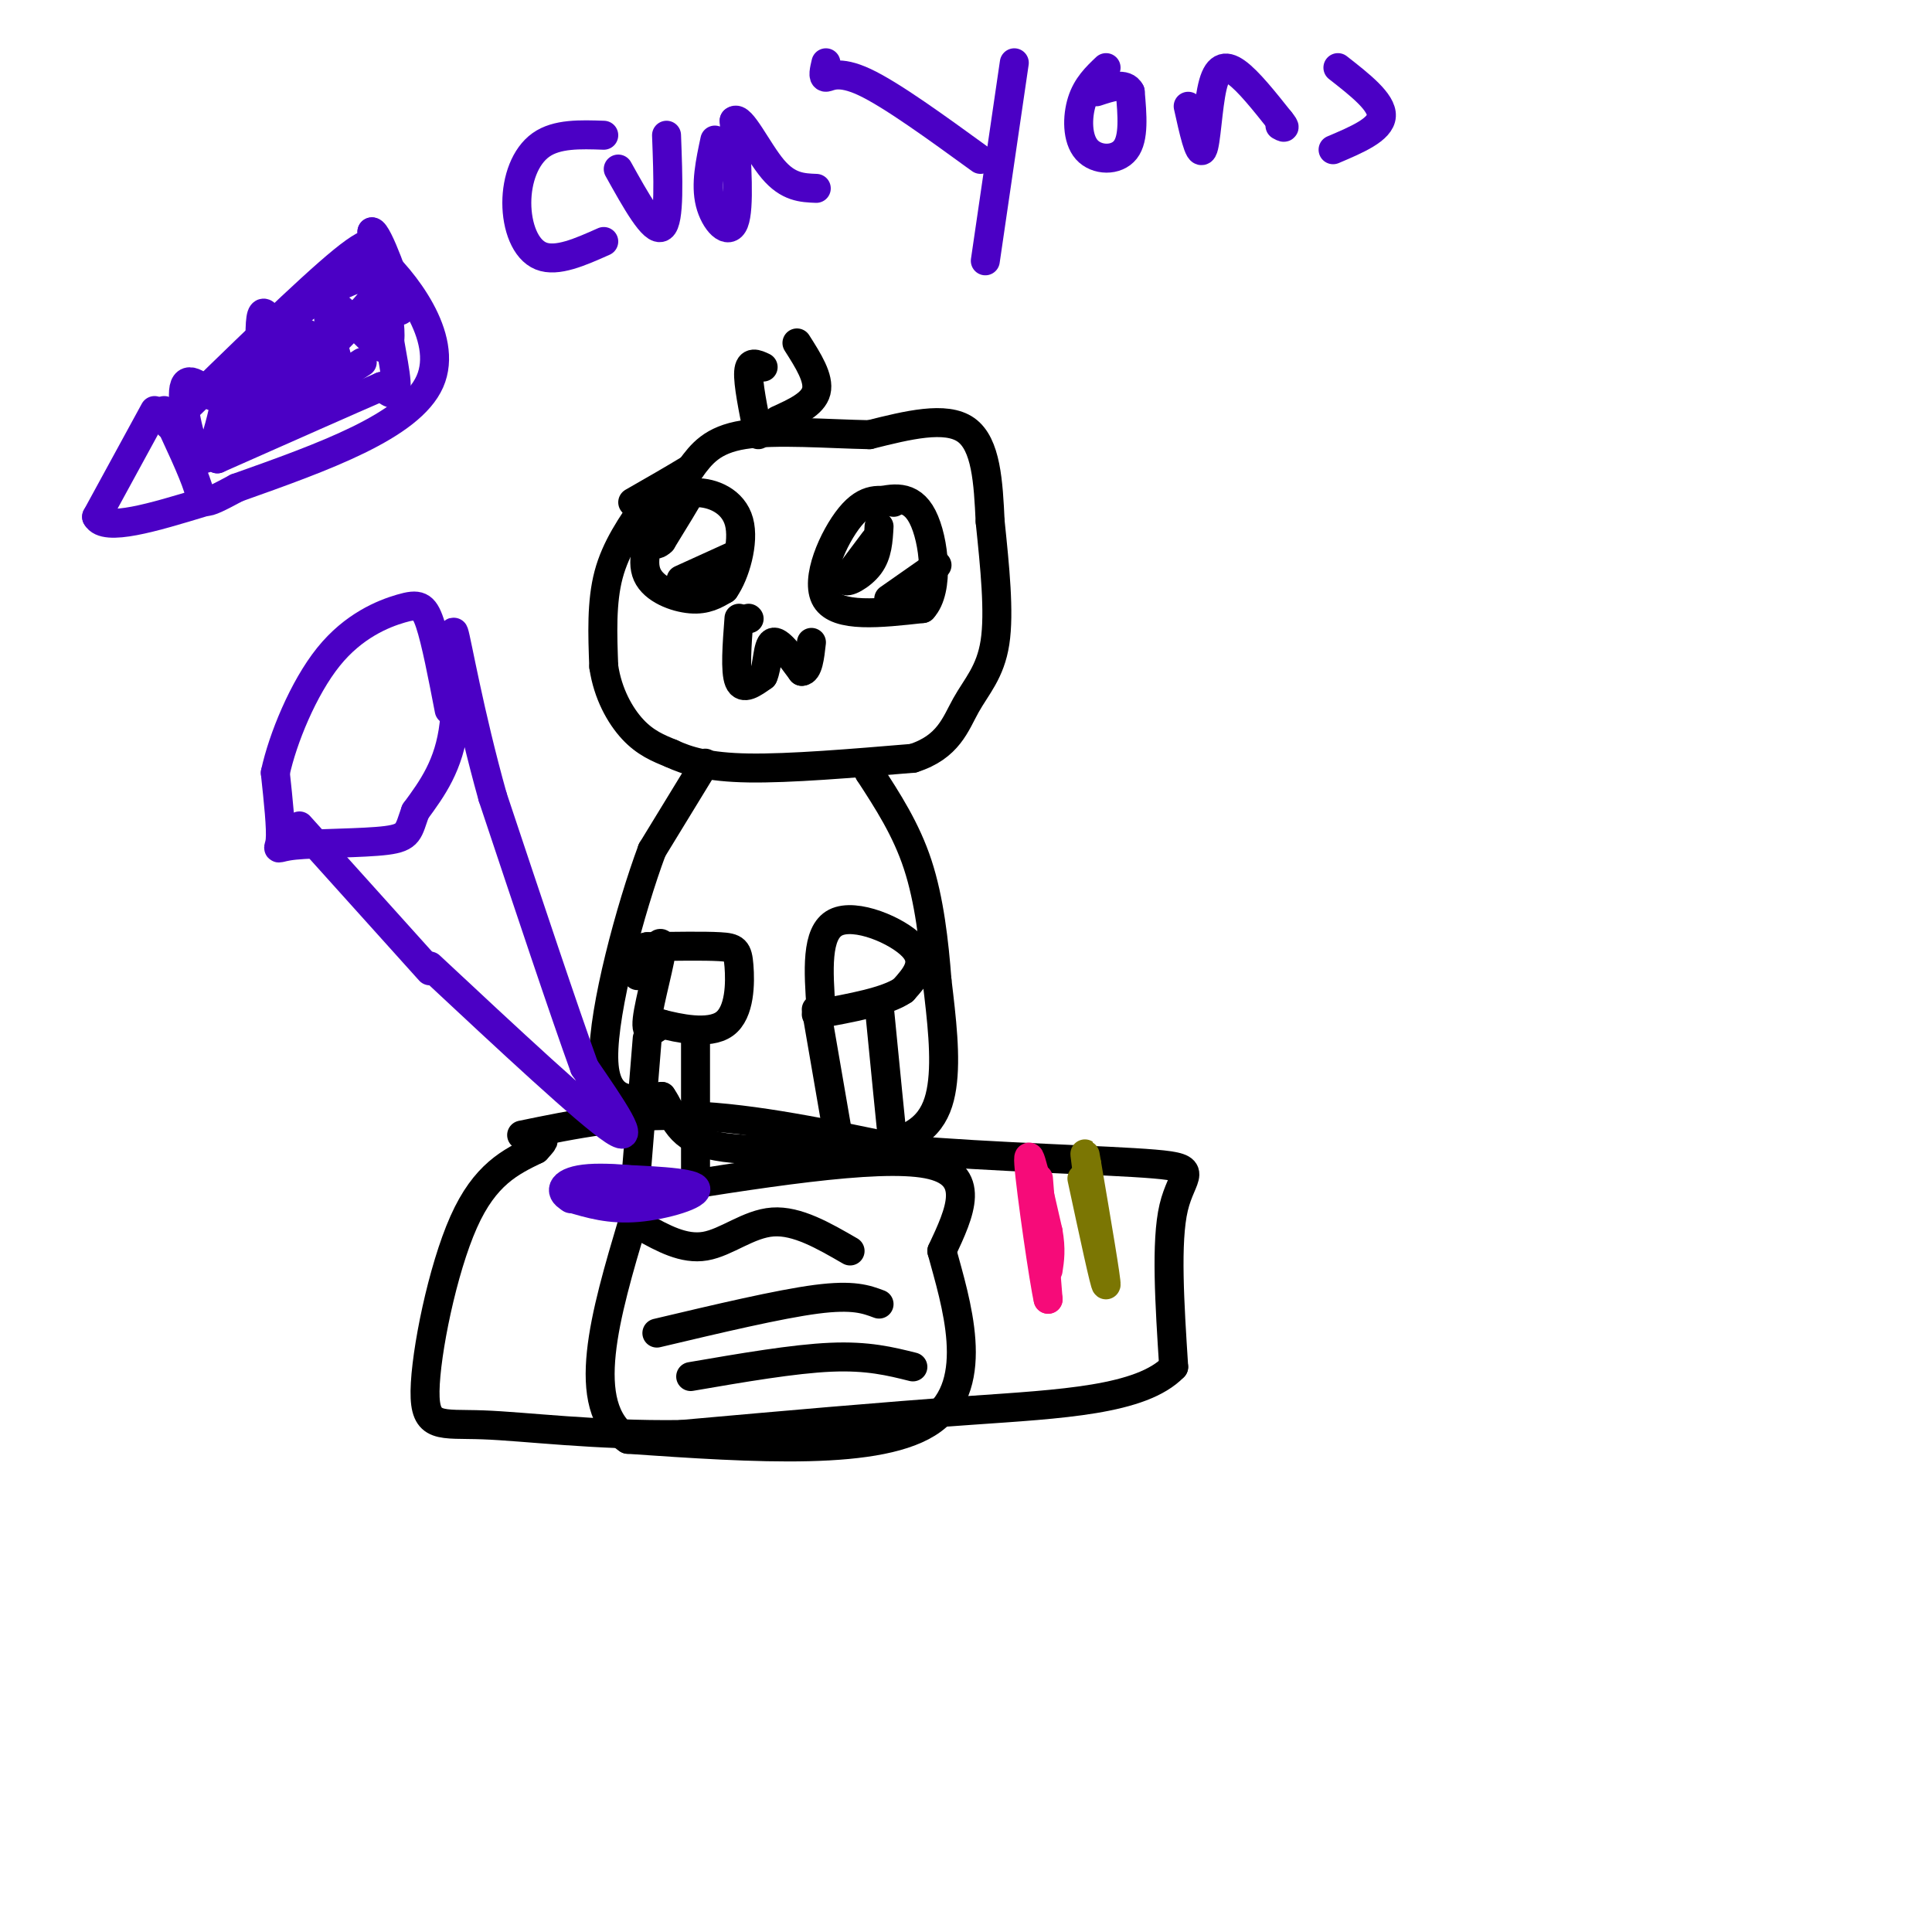 <svg viewBox='0 0 400 400' version='1.1' xmlns='http://www.w3.org/2000/svg' xmlns:xlink='http://www.w3.org/1999/xlink'><g fill='none' stroke='#000000' stroke-width='6' stroke-linecap='round' stroke-linejoin='round'><path d='M134,104c-3.250,4.667 -6.500,9.333 -8,15c-1.500,5.667 -1.250,12.333 -1,19'/><path d='M125,138c0.822,5.622 3.378,10.178 6,13c2.622,2.822 5.311,3.911 8,5'/><path d='M139,156c3.289,1.533 7.511,2.867 16,3c8.489,0.133 21.244,-0.933 34,-2'/><path d='M189,157c7.381,-2.321 8.833,-7.125 11,-11c2.167,-3.875 5.048,-6.821 6,-13c0.952,-6.179 -0.024,-15.589 -1,-25'/><path d='M205,108c-0.378,-8.156 -0.822,-16.044 -5,-19c-4.178,-2.956 -12.089,-0.978 -20,1'/><path d='M180,90c-8.400,-0.156 -19.400,-1.044 -26,0c-6.600,1.044 -8.800,4.022 -11,7'/><path d='M143,97c-3.833,2.333 -7.917,4.667 -12,7'/><path d='M155,128c0.000,0.000 0.100,0.100 0.1,0.1'/><path d='M185,104c-2.800,-0.578 -5.600,-1.156 -9,3c-3.400,4.156 -7.400,13.044 -5,17c2.400,3.956 11.200,2.978 20,2'/><path d='M191,126c3.556,-3.778 2.444,-14.222 0,-19c-2.444,-4.778 -6.222,-3.889 -10,-3'/><path d='M181,112c0.000,0.000 -6.000,8.000 -6,8'/><path d='M175,120c0.089,0.933 3.311,-0.733 5,-3c1.689,-2.267 1.844,-5.133 2,-8'/><path d='M184,124c0.000,0.000 10.000,-7.000 10,-7'/><path d='M136,107c-1.689,4.467 -3.378,8.933 -2,12c1.378,3.067 5.822,4.733 9,5c3.178,0.267 5.089,-0.867 7,-2'/><path d='M150,122c2.190,-3.071 4.167,-9.750 3,-14c-1.167,-4.250 -5.476,-6.071 -9,-6c-3.524,0.071 -6.262,2.036 -9,4'/><path d='M135,106c-1.500,0.667 -0.750,0.333 0,0'/><path d='M134,108c0.000,0.000 7.000,-6.000 7,-6'/><path d='M141,104c1.333,-1.667 2.667,-3.333 2,-2c-0.667,1.333 -3.333,5.667 -6,10'/><path d='M137,112c-1.500,1.500 -2.250,0.250 -3,-1'/><path d='M141,120c0.000,0.000 11.000,-5.000 11,-5'/><path d='M153,128c-0.417,5.500 -0.833,11.000 0,13c0.833,2.000 2.917,0.500 5,-1'/><path d='M158,140c0.956,-1.978 0.844,-6.422 2,-7c1.156,-0.578 3.578,2.711 6,6'/><path d='M166,139c1.333,0.000 1.667,-3.000 2,-6'/><path d='M157,90c-1.083,-5.333 -2.167,-10.667 -2,-13c0.167,-2.333 1.583,-1.667 3,-1'/><path d='M161,87c3.667,-1.667 7.333,-3.333 8,-6c0.667,-2.667 -1.667,-6.333 -4,-10'/><path d='M146,158c0.000,0.000 -11.000,18.000 -11,18'/><path d='M135,176c-4.467,12.000 -10.133,33.000 -10,43c0.133,10.000 6.067,9.000 12,8'/><path d='M137,227c2.489,3.467 2.711,8.133 10,10c7.289,1.867 21.644,0.933 36,0'/><path d='M183,237c8.311,-1.689 11.089,-5.911 12,-12c0.911,-6.089 -0.044,-14.044 -1,-22'/><path d='M194,203c-0.600,-7.911 -1.600,-16.689 -4,-24c-2.400,-7.311 -6.200,-13.156 -10,-19'/><path d='M180,160c-1.667,-3.167 -0.833,-1.583 0,0'/><path d='M108,235c10.917,-2.250 21.833,-4.500 35,-4c13.167,0.500 28.583,3.750 44,7'/><path d='M187,238c18.333,1.619 42.167,2.167 52,3c9.833,0.833 5.667,1.952 4,9c-1.667,7.048 -0.833,20.024 0,33'/><path d='M243,283c-6.667,6.911 -23.333,7.689 -42,9c-18.667,1.311 -39.333,3.156 -60,5'/><path d='M141,297c-17.761,0.234 -32.163,-1.679 -41,-2c-8.837,-0.321 -12.110,0.952 -12,-7c0.110,-7.952 3.603,-25.129 8,-35c4.397,-9.871 9.699,-12.435 15,-15'/><path d='M111,238c2.500,-2.667 1.250,-1.833 0,-1'/><path d='M132,202c2.511,-4.178 5.022,-8.356 5,-6c-0.022,2.356 -2.578,11.244 -3,15c-0.422,3.756 1.289,2.378 3,1'/><path d='M137,212c3.211,0.818 9.737,2.364 13,0c3.263,-2.364 3.263,-8.636 3,-12c-0.263,-3.364 -0.789,-3.818 -4,-4c-3.211,-0.182 -9.105,-0.091 -15,0'/><path d='M134,196c-2.667,0.500 -1.833,1.750 -1,3'/><path d='M134,215c0.000,0.000 -3.000,37.000 -3,37'/><path d='M144,216c0.000,0.000 0.000,28.000 0,28'/><path d='M170,209c-0.556,-7.956 -1.111,-15.911 3,-18c4.111,-2.089 12.889,1.689 16,5c3.111,3.311 0.556,6.156 -2,9'/><path d='M187,205c-3.333,2.333 -10.667,3.667 -18,5'/><path d='M169,209c0.000,0.000 5.000,29.000 5,29'/><path d='M182,208c1.250,12.750 2.500,25.500 3,30c0.500,4.500 0.250,0.750 0,-3'/><path d='M132,247c24.750,-4.000 49.500,-8.000 60,-6c10.500,2.000 6.750,10.000 3,18'/><path d='M195,259c2.822,10.400 8.378,27.400 -2,35c-10.378,7.600 -36.689,5.800 -63,4'/><path d='M130,298c-10.333,-6.833 -4.667,-25.917 1,-45'/><path d='M133,254c4.289,2.378 8.578,4.756 13,4c4.422,-0.756 8.978,-4.644 14,-5c5.022,-0.356 10.511,2.822 16,6'/><path d='M136,276c12.667,-3.000 25.333,-6.000 33,-7c7.667,-1.000 10.333,0.000 13,1'/><path d='M143,285c10.667,-1.833 21.333,-3.667 29,-4c7.667,-0.333 12.333,0.833 17,2'/></g>
<g fill='none' stroke='#F60B79' stroke-width='6' stroke-linecap='round' stroke-linejoin='round'><path d='M215,244c0.000,0.000 2.000,25.000 2,25'/><path d='M217,269c-0.756,-2.956 -3.644,-22.844 -4,-28c-0.356,-5.156 1.822,4.422 4,14'/><path d='M217,255c0.667,3.667 0.333,5.833 0,8'/></g>
<g fill='none' stroke='#7B7603' stroke-width='6' stroke-linecap='round' stroke-linejoin='round'><path d='M224,244c2.417,11.250 4.833,22.500 5,22c0.167,-0.500 -1.917,-12.750 -4,-25'/><path d='M225,241c-0.667,-4.000 -0.333,-1.500 0,1'/></g>
<g fill='none' stroke='#4B00C5' stroke-width='6' stroke-linecap='round' stroke-linejoin='round'><path d='M125,244c9.044,0.356 18.089,0.711 19,2c0.911,1.289 -6.311,3.511 -12,4c-5.689,0.489 -9.844,-0.756 -14,-2'/><path d='M118,248c-2.500,-1.310 -1.750,-3.583 4,-4c5.750,-0.417 16.500,1.024 17,2c0.500,0.976 -9.250,1.488 -19,2'/><path d='M120,248c-3.167,0.333 -1.583,0.167 0,0'/><path d='M89,200c16.333,15.250 32.667,30.500 38,34c5.333,3.500 -0.333,-4.750 -6,-13'/><path d='M121,221c-4.167,-11.500 -11.583,-33.750 -19,-56'/><path d='M102,165c-4.845,-17.274 -7.458,-32.458 -8,-34c-0.542,-1.542 0.988,10.560 0,19c-0.988,8.440 -4.494,13.220 -8,18'/><path d='M86,168c-1.490,4.112 -1.214,5.391 -6,6c-4.786,0.609 -14.635,0.549 -19,1c-4.365,0.451 -3.247,1.415 -3,-1c0.247,-2.415 -0.376,-8.207 -1,-14'/><path d='M57,160c1.510,-7.005 5.786,-17.517 11,-24c5.214,-6.483 11.365,-8.938 15,-10c3.635,-1.062 4.753,-0.732 6,3c1.247,3.732 2.624,10.866 4,18'/><path d='M89,201c0.000,0.000 -27.000,-30.000 -27,-30'/><path d='M35,88c14.417,-14.083 28.833,-28.167 36,-34c7.167,-5.833 7.083,-3.417 7,-1'/><path d='M78,53c5.311,4.644 15.089,16.756 11,26c-4.089,9.244 -22.044,15.622 -40,22'/><path d='M49,101c-7.689,4.133 -6.911,3.467 -8,0c-1.089,-3.467 -4.044,-9.733 -7,-16'/><path d='M32,85c0.000,0.000 -12.000,22.000 -12,22'/><path d='M20,107c1.667,3.167 11.833,0.083 22,-3'/><path d='M44,82c-2.844,-2.378 -5.689,-4.756 -6,-1c-0.311,3.756 1.911,13.644 4,14c2.089,0.356 4.044,-8.822 6,-18'/><path d='M48,77c2.357,1.440 5.250,14.042 6,12c0.750,-2.042 -0.643,-18.726 0,-23c0.643,-4.274 3.321,3.863 6,12'/><path d='M60,78c1.758,4.048 3.152,8.167 3,5c-0.152,-3.167 -1.848,-13.622 0,-14c1.848,-0.378 7.242,9.321 9,12c1.758,2.679 -0.121,-1.660 -2,-6'/><path d='M70,75c-1.226,-4.464 -3.292,-12.625 -1,-12c2.292,0.625 8.940,10.036 11,9c2.060,-1.036 -0.470,-12.518 -3,-24'/><path d='M77,48c1.118,-0.140 5.413,11.509 6,15c0.587,3.491 -2.534,-1.175 -3,1c-0.466,2.175 1.724,11.193 2,15c0.276,3.807 -1.362,2.404 -3,1'/><path d='M79,80c-6.167,2.667 -20.083,8.833 -34,15'/><path d='M45,95c2.417,-4.929 25.458,-24.750 32,-33c6.542,-8.250 -3.417,-4.929 -10,-1c-6.583,3.929 -9.792,8.464 -13,13'/><path d='M54,74c-2.167,2.500 -1.083,2.250 0,2'/><path d='M75,75c-9.000,5.833 -18.000,11.667 -18,10c0.000,-1.667 9.000,-10.833 18,-20'/><path d='M125,28c-4.857,-0.167 -9.714,-0.333 -13,2c-3.286,2.333 -5.000,7.167 -5,12c0.000,4.833 1.714,9.667 5,11c3.286,1.333 8.143,-0.833 13,-3'/><path d='M128,35c3.667,6.583 7.333,13.167 9,12c1.667,-1.167 1.333,-10.083 1,-19'/><path d='M148,29c-0.978,4.578 -1.956,9.156 -1,13c0.956,3.844 3.844,6.956 5,4c1.156,-2.956 0.578,-11.978 0,-21'/><path d='M152,25c1.378,-1.222 4.822,6.222 8,10c3.178,3.778 6.089,3.889 9,4'/><path d='M171,13c-0.356,1.511 -0.711,3.022 0,3c0.711,-0.022 2.489,-1.578 8,1c5.511,2.578 14.756,9.289 24,16'/><path d='M210,13c0.000,0.000 -6.000,41.000 -6,41'/><path d='M229,14c-1.994,1.899 -3.988,3.798 -5,7c-1.012,3.202 -1.042,7.708 1,10c2.042,2.292 6.155,2.369 8,0c1.845,-2.369 1.423,-7.185 1,-12'/><path d='M234,19c-1.000,-2.000 -4.000,-1.000 -7,0'/><path d='M246,22c1.137,5.125 2.274,10.250 3,9c0.726,-1.250 1.042,-8.875 2,-13c0.958,-4.125 2.560,-4.750 5,-3c2.440,1.750 5.720,5.875 9,10'/><path d='M265,25c1.500,1.833 0.750,1.417 0,1'/><path d='M277,14c4.583,3.583 9.167,7.167 9,10c-0.167,2.833 -5.083,4.917 -10,7'/></g>
</svg>